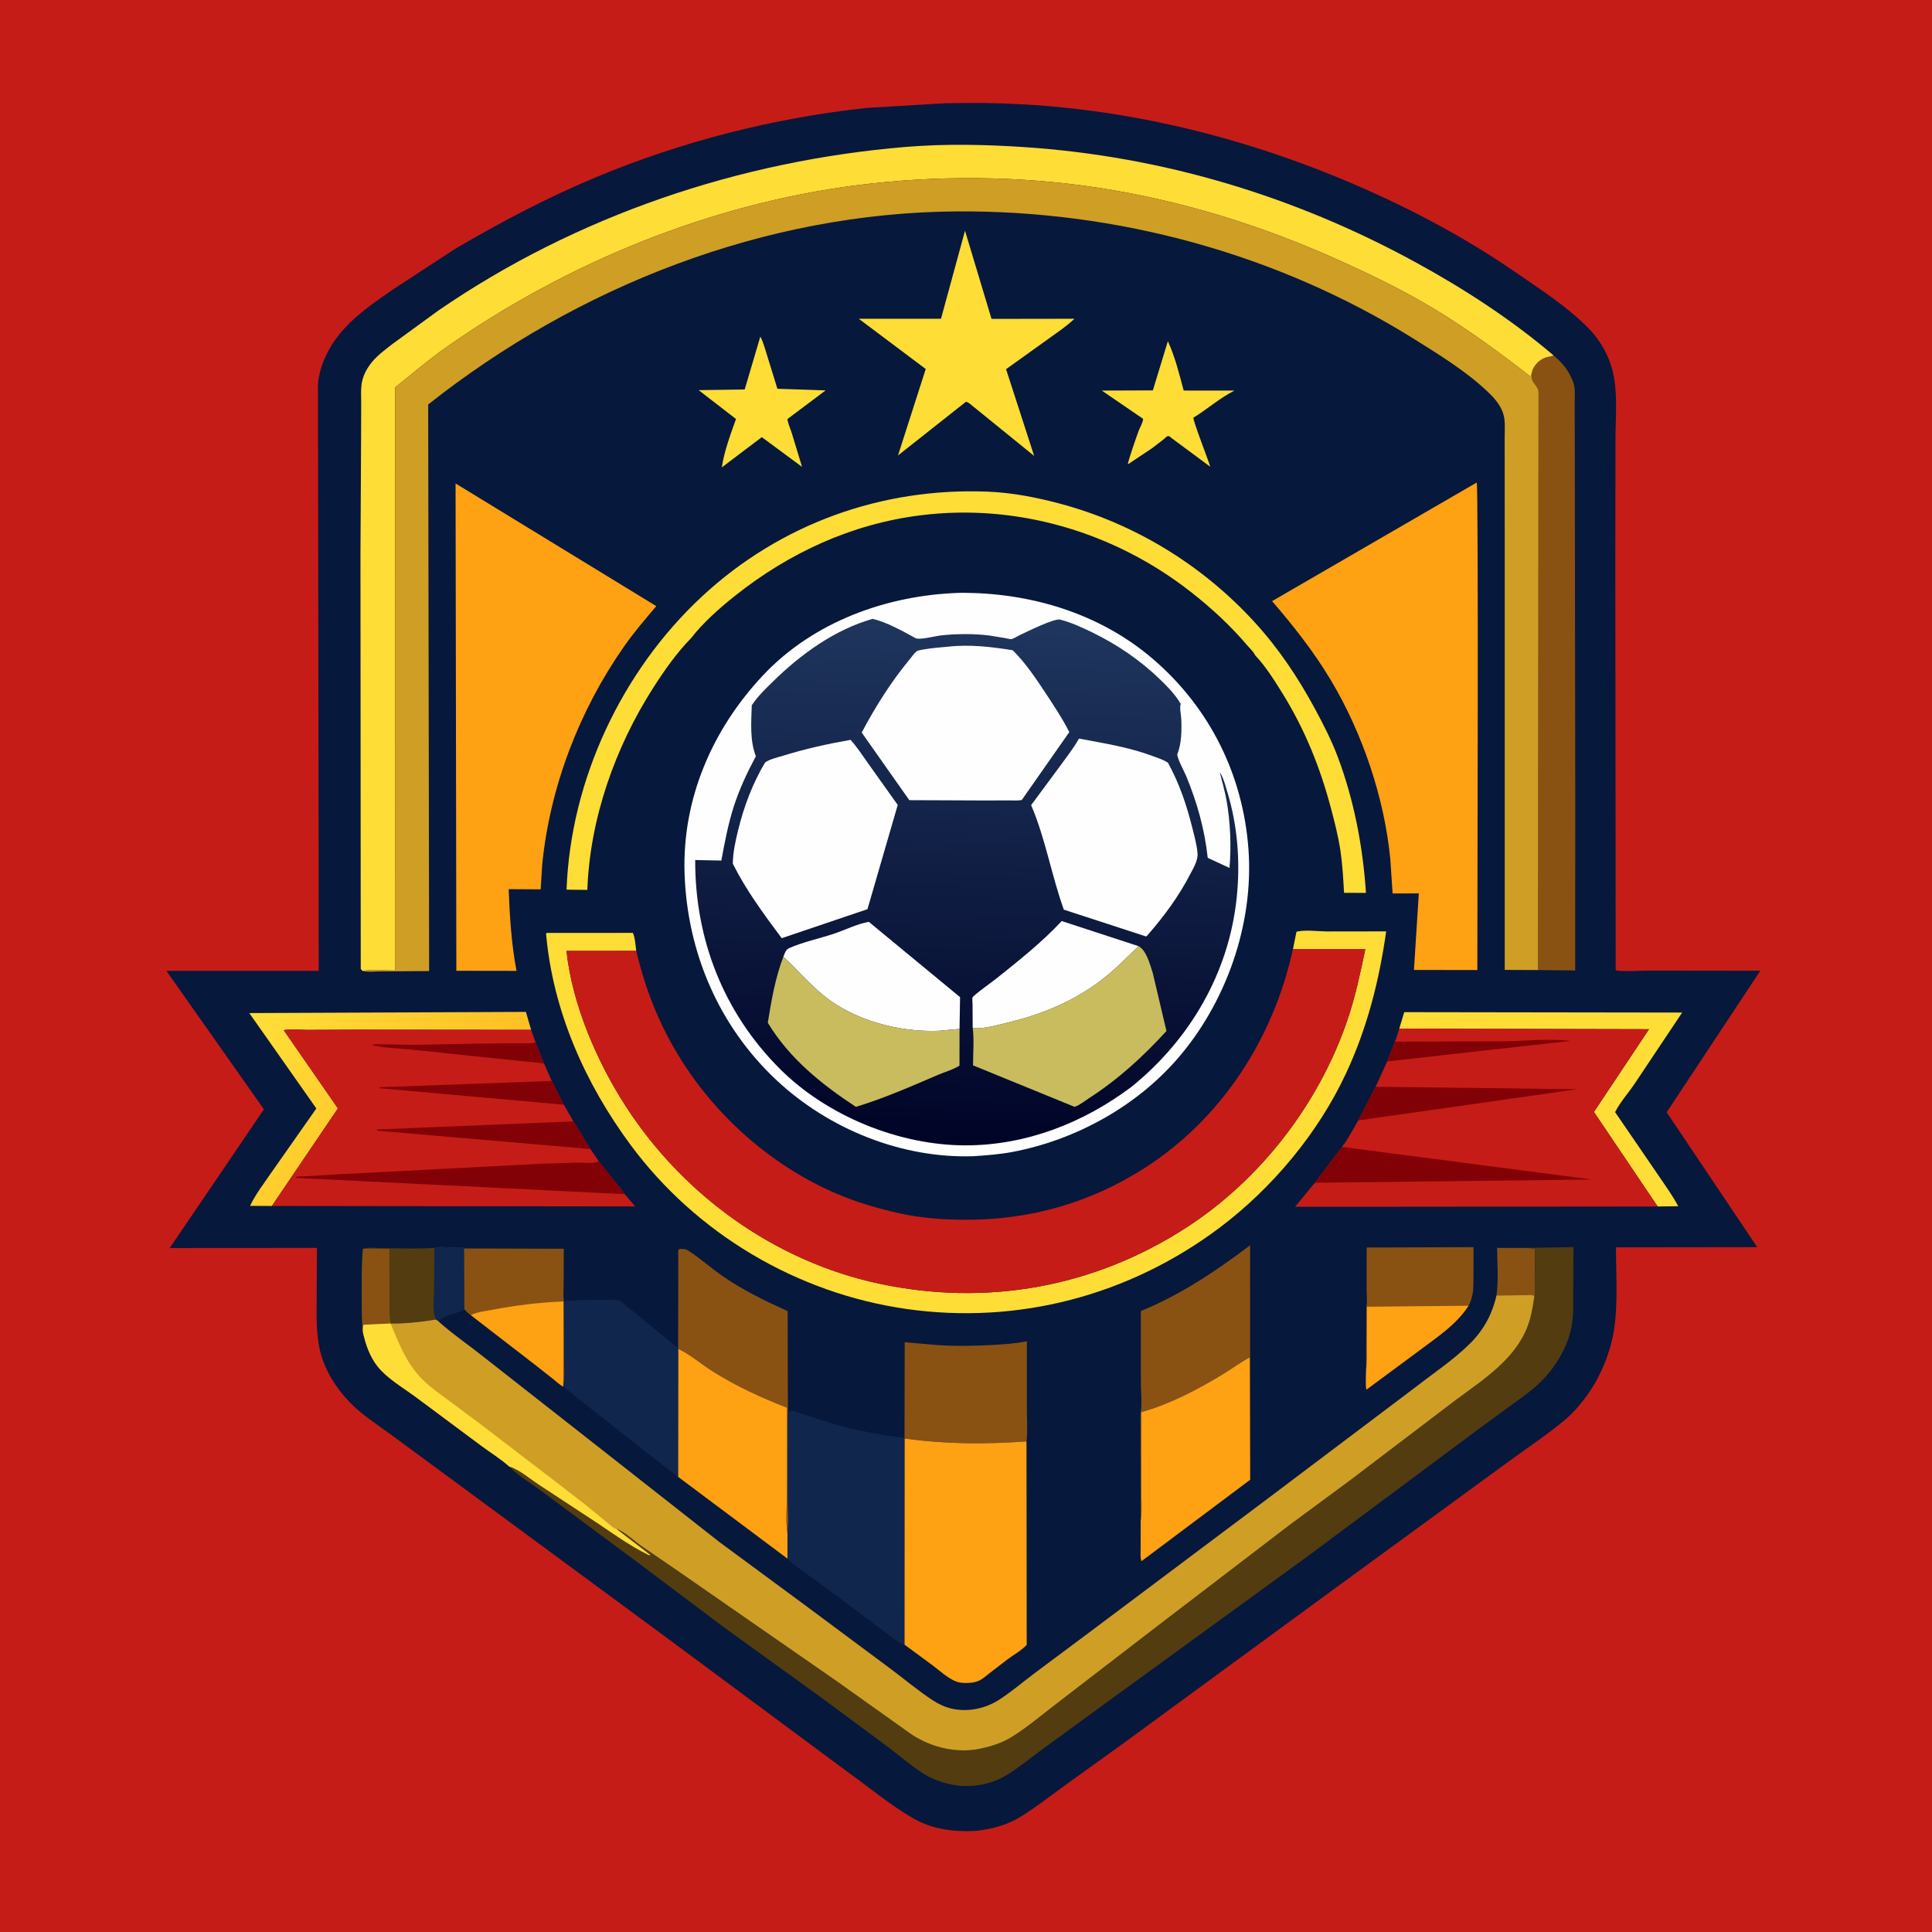 <svg version="1.1" xmlns="http://www.w3.org/2000/svg" style="display: block;" viewBox="0 0 2048 2048" width="1024" height="1024">
<defs>
	<linearGradient id="Gradient1" gradientUnits="userSpaceOnUse" x1="464.571" y1="1214.83" x2="271.692" y2="1070.08">
		<stop class="stop0" offset="0" stop-opacity="1" stop-color="rgb(255,191,37)"/>
		<stop class="stop1" offset="1" stop-opacity="1" stop-color="rgb(255,223,56)"/>
	</linearGradient>
	<linearGradient id="Gradient2" gradientUnits="userSpaceOnUse" x1="1012.34" y1="1211.89" x2="1034.96" y2="654.468">
		<stop class="stop0" offset="0" stop-opacity="1" stop-color="rgb(0,4,39)"/>
		<stop class="stop1" offset="1" stop-opacity="1" stop-color="rgb(31,54,94)"/>
	</linearGradient>
</defs>
<path transform="translate(0,0)" fill="rgb(198,28,23)" d="M -0 -0 L 2048 0 L 2048 2048 L -0 2048 L -0 -0 z"/>
<path transform="translate(0,0)" fill="rgb(6,24,60)" d="M 1001.54 109.443 L 1033.03 109.142 C 1168.22 109.217 1301.82 139.296 1426.19 191.452 C 1488.87 217.742 1550.41 249.9 1606.42 288.517 C 1632.37 306.407 1661.18 324.989 1683.35 347.429 C 1698.08 362.341 1707.82 380.901 1711.18 401.672 C 1714.56 422.552 1712.46 445.76 1712.47 466.932 L 1712.3 599.125 L 1712.7 1028.39 C 1716 1030.31 1741.82 1028.85 1747.12 1028.84 L 1866.04 1028.99 L 1766.76 1179.06 L 1862.72 1322.03 L 1712.98 1322.23 C 1713.02 1350.54 1715.3 1381.06 1711.02 1409 C 1707.24 1433.6 1697 1458.65 1682.54 1478.88 C 1675.55 1488.65 1667.27 1498.2 1658.02 1505.87 C 1637.81 1522.62 1615.46 1537.22 1594.35 1552.84 L 1421.33 1679.17 L 1190.58 1848.18 L 1128.01 1893.19 C 1112.86 1904.2 1097.94 1915.94 1081.98 1925.75 C 1068.77 1933.87 1056.05 1937.55 1040.88 1939.99 C 1035.07 1941.02 1029.27 1941.06 1023.39 1941.06 C 1003.5 1941.05 984.639 1937.14 967.339 1927.1 C 943.529 1913.29 921.573 1894.84 899.166 1878.81 L 705.971 1735.53 L 476.948 1566.79 L 414.381 1520.73 C 400.028 1510.22 384.139 1500.04 371.665 1487.37 C 356.339 1471.82 343.65 1451.89 338.912 1430.33 C 335.09 1412.94 335.583 1395.17 335.666 1377.48 L 335.981 1322.84 L 179.932 1322.94 L 279.757 1175.92 L 176.375 1029.16 L 337.836 1029.13 L 337.751 899.995 L 337.301 591.576 L 337.129 459.138 L 337.096 423.908 C 337.095 416.679 336.524 408.921 337.679 401.782 C 340.954 381.548 351.493 362.963 365.241 347.967 C 379.938 331.937 398.817 319.23 416.601 306.812 L 482.487 263.77 C 531.08 235.265 580.279 209.313 632.377 187.592 C 723.002 149.808 821.154 124.848 918.8 114.409 L 1001.54 109.443 z"/>
<path transform="translate(0,0)" fill="rgb(137,82,19)" d="M 1586.31 1373.23 C 1588.7 1357.26 1587.03 1339.06 1587.01 1322.82 L 1616.83 1322.84 L 1626.71 1323.42 C 1627.87 1328.34 1627.15 1334.61 1627.13 1339.69 L 1626.94 1373.19 L 1626.55 1373.81 C 1623.77 1371.82 1618.44 1372.85 1615.15 1372.95 L 1586.31 1373.23 z"/>
<path transform="translate(0,0)" fill="rgb(254,221,54)" d="M 1237.99 361.641 C 1245.64 378.323 1250.02 396.34 1254.76 413.994 L 1308.6 414.05 C 1293.45 421.564 1279.65 433.848 1265.08 442.751 C 1264.25 445.304 1281.11 488.353 1282.95 494.777 L 1241.5 464.091 L 1239.82 462.55 C 1239.05 462.503 1238.22 462.113 1237.5 462.407 C 1236.44 462.844 1234.27 465.081 1233.28 465.886 L 1221.53 474.916 L 1195.65 492.203 C 1195.21 489.962 1205.52 460.649 1207.09 456.5 C 1208.53 452.684 1211.56 448.009 1211.76 443.99 L 1167.94 414.02 L 1222.08 413.828 L 1237.99 361.641 z"/>
<path transform="translate(0,0)" fill="rgb(254,221,54)" d="M 805.99 356.77 C 809.116 362.58 810.827 369.483 812.848 375.745 L 824.076 412.117 L 875.192 413.817 L 834.702 444.217 C 835.364 449.198 837.956 454.603 839.438 459.46 L 850.213 494.933 L 807.543 463.389 L 765.128 495.48 C 767.9 477.646 774.166 461.073 780.183 444.156 L 740.584 413.561 L 789.411 412.864 L 805.99 356.77 z"/>
<path transform="translate(0,0)" fill="rgb(83,60,15)" d="M 460.455 1322.87 C 466.383 1321.13 473.157 1322.29 479.277 1322.52 C 483.223 1322.66 486.957 1322.03 490.893 1322.33 L 492.057 1323.31 L 492.324 1387.88 C 484.423 1392.29 469.808 1393.78 464.596 1400.52 L 462.077 1398.79 C 446.209 1401.3 430.093 1403.15 414.012 1403 L 385.5 1404.29 C 384.37 1406.81 384.69 1409.51 384.732 1412.21 C 382.983 1405.56 383.001 1330 384.892 1323.84 C 389.466 1321.78 399.676 1323.1 404.848 1323.13 C 423.295 1323.22 442.051 1324 460.455 1322.87 z"/>
<path transform="translate(0,0)" fill="rgb(16,38,77)" d="M 460.455 1322.87 C 466.383 1321.13 473.157 1322.29 479.277 1322.52 C 483.223 1322.66 486.957 1322.03 490.893 1322.33 L 492.057 1323.31 L 492.324 1387.88 C 484.423 1392.29 469.808 1393.78 464.596 1400.52 L 462.077 1398.79 C 457.961 1391.06 460.038 1376.74 460.114 1368 L 460.455 1322.87 z"/>
<path transform="translate(0,0)" fill="rgb(137,82,19)" d="M 384.892 1323.84 L 412.704 1323.98 L 412.88 1372.89 C 412.93 1382.73 412.415 1392.88 413.964 1402.6 L 414.012 1403 L 385.5 1404.29 C 384.37 1406.81 384.69 1409.51 384.732 1412.21 C 382.983 1405.56 383.001 1330 384.892 1323.84 z"/>
<path transform="translate(0,0)" fill="rgb(254,221,54)" d="M 1483.28 1090.39 L 1488.55 1072.93 L 1783.15 1073.35 L 1732.74 1148.86 C 1726.32 1158.42 1717.06 1168.73 1712.09 1178.91 L 1757.41 1245.11 C 1764.73 1256.06 1772.88 1266.98 1778.99 1278.65 L 1757.17 1278.92 L 1689.62 1178.7 L 1748.02 1091 L 1483.28 1090.39 z"/>
<path transform="translate(0,0)" fill="url(#Gradient1)" d="M 288.207 1278.38 L 265.064 1278.27 C 270.691 1266.36 279.684 1254.58 287.152 1243.69 L 335.335 1175.03 L 264.27 1073.9 L 557.492 1072.65 L 563.015 1091.69 L 375.223 1091.51 L 326.036 1091.73 C 317.887 1091.72 308.673 1090.7 300.7 1091.95 L 358.207 1174.96 L 288.207 1278.38 z"/>
<path transform="translate(0,0)" fill="rgb(137,82,19)" d="M 492.057 1323.31 L 493.16 1323.44 L 597.63 1323.74 L 597.494 1361.56 C 597.478 1367.19 596.776 1373.72 597.777 1379.24 L 598.045 1436.26 C 598.014 1446.61 599.312 1459.35 597.079 1469.35 L 596.763 1469.74 C 593.183 1467.84 589.793 1464.54 586.608 1462 L 567.247 1446.72 L 499.1 1394.11 C 496.273 1392.35 494.475 1390.4 492.324 1387.88 L 492.057 1323.31 z"/>
<path transform="translate(0,0)" fill="rgb(254,161,19)" d="M 499.1 1394.11 C 505.863 1390.62 514.619 1389.8 522.069 1388.39 C 547.056 1383.65 571.914 1380.6 597.33 1379.58 L 597.079 1469.35 L 596.763 1469.74 C 593.183 1467.84 589.793 1464.54 586.608 1462 L 567.247 1446.72 L 499.1 1394.11 z"/>
<path transform="translate(0,0)" fill="rgb(137,82,19)" d="M 1448.39 1385.47 C 1449.55 1379.7 1448.66 1372.49 1448.67 1366.48 L 1448.7 1322.43 L 1561.99 1322.03 L 1561.93 1351.9 C 1561.87 1363.54 1562.47 1373.54 1556.73 1384.14 C 1543.43 1404.53 1523.62 1417.1 1504.56 1431.56 L 1448.41 1473.08 C 1447.39 1466.28 1448.15 1458.36 1448.16 1451.43 L 1448.39 1385.47 z"/>
<path transform="translate(0,0)" fill="rgb(254,161,19)" d="M 1448.16 1451.43 C 1449.29 1443.34 1448.84 1434.56 1448.88 1426.37 L 1449.01 1385.18 L 1556.73 1384.14 C 1543.43 1404.53 1523.62 1417.1 1504.56 1431.56 L 1448.41 1473.08 C 1447.39 1466.28 1448.15 1458.36 1448.16 1451.43 z"/>
<path transform="translate(0,0)" fill="rgb(137,82,19)" d="M 718.868 1429.17 L 718.999 1345.88 L 718.987 1329.98 C 718.986 1329.19 718.701 1326.2 718.983 1325.5 C 719.253 1324.83 719.994 1324.48 720.5 1323.96 C 723.582 1323.88 726.528 1323.76 729.218 1325.48 C 742.008 1333.63 753.706 1344.26 766.28 1352.92 C 787.816 1367.74 811.19 1379.11 834.943 1389.85 L 835.168 1498.2 L 835.11 1584.16 C 835.099 1597.76 836.352 1612.69 834.835 1626.13 C 832.616 1613.11 834.201 1597.27 834.215 1583.96 L 834.346 1492.27 C 807.576 1481.84 781.617 1469.99 757.189 1454.82 C 744.661 1447.04 732.148 1436.17 719.064 1429.8 L 718.868 1429.17 z"/>
<path transform="translate(0,0)" fill="rgb(137,82,19)" d="M 1208.94 1499.22 C 1210.91 1489.22 1209.4 1475.8 1209.39 1465.44 L 1209.35 1389.77 C 1251.46 1372.5 1289.02 1347.41 1325.14 1320.06 L 1325.18 1438.23 L 1324.94 1438.79 C 1314.97 1444.07 1305.67 1451.04 1296 1456.91 C 1269.2 1473.16 1240.15 1488.39 1209.89 1496.93 L 1209.81 1577.09 C 1209.74 1588.29 1210.89 1601.54 1209.17 1612.51 L 1208.94 1499.22 z"/>
<path transform="translate(0,0)" fill="rgb(137,82,19)" d="M 958.83 1524.26 L 959.025 1422.81 L 992.914 1425.79 C 1012.77 1427.09 1032.43 1426.85 1052.29 1425.7 C 1064.19 1425.01 1076.85 1424.26 1088.54 1421.79 L 1088.52 1492.67 C 1088.51 1504.13 1089.51 1516.66 1088.13 1527.98 C 1044.28 1531.01 1002.6 1531.01 958.998 1524.87 L 958.83 1524.26 z"/>
<path transform="translate(0,0)" fill="rgb(16,38,77)" d="M 597.777 1379.24 C 610.484 1378.04 623.15 1378.01 635.898 1377.93 C 642.66 1377.89 649.96 1377.33 656.636 1378.27 L 718.868 1429.17 L 719.064 1429.8 L 718.918 1565.59 C 715.072 1563.46 711.658 1559.97 708.118 1557.29 L 681.914 1537.12 L 596.763 1469.74 L 597.079 1469.35 C 599.312 1459.35 598.014 1446.61 598.045 1436.26 L 597.777 1379.24 z"/>
<path transform="translate(0,0)" fill="rgb(254,161,19)" d="M 1324.94 1438.79 L 1325.25 1568.6 L 1210.04 1654.92 C 1208.48 1651.08 1209.11 1645.96 1209.11 1641.82 L 1209.17 1612.51 C 1210.89 1601.54 1209.74 1588.29 1209.81 1577.09 L 1209.89 1496.93 C 1240.15 1488.39 1269.2 1473.16 1296 1456.91 C 1305.67 1451.04 1314.97 1444.07 1324.94 1438.79 z"/>
<path transform="translate(0,0)" fill="rgb(254,161,19)" d="M 719.064 1429.8 C 732.148 1436.17 744.661 1447.04 757.189 1454.82 C 781.617 1469.99 807.576 1481.84 834.346 1492.27 L 834.215 1583.96 C 834.201 1597.27 832.616 1613.11 834.835 1626.13 L 834.764 1652.25 L 718.918 1565.59 L 719.064 1429.8 z"/>
<path transform="translate(0,0)" fill="rgb(254,221,54)" d="M 1022.95 244.547 L 1051.04 338.018 L 1139 337.891 C 1129.84 346.557 1118.93 353.668 1108.72 361.068 L 1066.47 391.344 L 1096.26 483.316 L 1027.46 427.5 C 1026.14 426.574 1025.5 426.293 1024 425.841 L 951.901 482.808 L 981.317 391.169 L 910.31 337.895 L 997.51 337.865 L 1022.95 244.547 z"/>
<path transform="translate(0,0)" fill="rgb(16,38,77)" d="M 835.168 1498.2 L 837.5 1495.41 C 841.848 1495.1 846.676 1497.67 850.797 1499.06 L 877.27 1507.48 C 903.537 1515.34 931.61 1521.13 958.83 1524.26 L 958.998 1524.87 L 958.862 1743.45 C 952.346 1742 944.633 1734.77 939.272 1730.88 L 889.052 1693.22 L 853 1666.84 C 846.986 1662.38 839.789 1657.8 834.764 1652.25 L 834.835 1626.13 C 836.352 1612.69 835.099 1597.76 835.11 1584.16 L 835.168 1498.2 z"/>
<path transform="translate(0,0)" fill="rgb(137,82,19)" d="M 1646.91 376.786 C 1656.07 384.714 1662.48 392.027 1666.99 403.5 L 1667.6 404.986 C 1670.12 411.648 1669.23 419.941 1669.23 427 L 1669.31 459.688 L 1669.47 562.307 L 1669.85 852.717 L 1669.75 1028.74 L 1630.37 1028.29 L 1630.93 416.498 C 1631.18 409.58 1624.89 407.177 1623.82 401.292 L 1623.28 397.218 C 1623.88 394.308 1624.53 391.534 1626.16 389 C 1629.66 383.574 1634.9 379.434 1641.31 378.257 C 1642.75 377.991 1644.08 377.731 1645.48 377.267 L 1646.91 376.786 z"/>
<path transform="translate(0,0)" fill="rgb(254,221,54)" d="M 732.697 676.313 C 717.199 692.19 704.317 710.52 692.395 729.17 C 652.047 792.288 625.244 867.995 622.609 943.321 L 600.577 943.08 C 604.777 826.76 659.154 711.066 744.313 632.091 C 827.055 555.359 934.252 516.765 1046.61 521.151 C 1072.53 522.163 1097.99 527.088 1123 533.733 C 1202.31 554.801 1274.14 598.652 1329.52 659.086 C 1355.37 687.303 1375.91 718.011 1394.05 751.625 C 1402.92 768.045 1411.49 784.825 1418.07 802.303 C 1435.35 848.167 1444.76 897.715 1447.98 946.529 L 1424.74 946.415 C 1423.92 931.412 1423.1 916.536 1420.89 901.656 C 1418.64 886.57 1414.82 871.77 1410.93 857.042 C 1399.38 813.279 1383.01 772.842 1359.1 734.37 C 1350.59 720.676 1341.43 706.121 1330.32 694.39 C 1329.35 691.51 1324.74 687.177 1322.71 684.789 C 1304.67 663.479 1284.3 644.675 1262.34 627.474 C 1181.38 564.049 1078.14 533.381 975.706 546.252 C 902.833 555.409 836.604 585.952 779.424 631.353 C 763.065 644.343 745.516 659.822 732.697 676.313 z"/>
<path transform="translate(0,0)" fill="rgb(254,221,54)" d="M 1370.58 1006.21 L 1374.32 987.664 C 1383.46 985.377 1397.33 987.319 1406.93 987.384 L 1469.42 987.3 C 1461.95 1039.67 1449.26 1089.88 1426.76 1138 C 1397.08 1201.44 1348.43 1259.72 1292.47 1301.68 C 1196.89 1373.35 1078.99 1404.48 960.584 1387.52 C 844.64 1370.9 737.969 1307.67 668.352 1213.54 C 620.039 1148.21 586.127 1071.56 578.858 989.976 L 579.318 988.964 L 670.879 988.898 C 673.295 994.185 673.604 1002.13 674.46 1007.96 L 600.493 1008 C 606.582 1064.71 632.664 1125.29 663.464 1172.87 C 724.544 1267.24 821.389 1337.06 931.829 1360.72 C 1045.94 1385.16 1160.29 1364.58 1258.34 1300.77 C 1336.91 1249.64 1398.43 1169.47 1428.5 1080.72 C 1436.84 1056.09 1441.93 1031.56 1447.29 1006.22 L 1370.58 1006.21 z"/>
<path transform="translate(0,0)" fill="rgb(254,161,19)" d="M 958.998 1524.87 C 1002.6 1531.01 1044.28 1531.01 1088.13 1527.98 L 1088.36 1743.6 C 1083.02 1749.45 1074.17 1754.38 1067.66 1759.26 L 1048.79 1773.75 C 1045.25 1776.51 1041.2 1780.3 1036.97 1781.92 L 1036 1782.25 C 1034.27 1782.87 1032.67 1783.32 1030.84 1783.58 C 1025.34 1784.33 1018.21 1784.38 1013.06 1782.28 C 1004.32 1778.7 995.805 1770.73 988.187 1765.03 L 958.862 1743.45 L 958.998 1524.87 z"/>
<path transform="translate(0,0)" fill="rgb(83,60,15)" d="M 1616.83 1322.84 L 1667.95 1321.99 L 1667.68 1371.23 C 1667.59 1383.43 1668.25 1396.43 1665.44 1408.35 L 1665.01 1410.22 C 1660.2 1430.67 1647.56 1451.05 1632.5 1465.53 C 1622.63 1475.02 1611.06 1482.97 1600 1490.98 L 1558.07 1521.76 L 1384.7 1650.83 L 1172.21 1805.26 L 1105.21 1854.14 C 1092.72 1863.32 1080.27 1873.59 1067.06 1881.67 C 1049.64 1892.33 1027.52 1895.78 1007.56 1891.47 C 996.811 1889.14 986.676 1885.29 977.426 1879.24 C 964.858 1871.01 953.196 1860.75 941.134 1851.75 L 871.019 1799.81 L 767.5 1725.08 L 679.96 1659.26 L 574.898 1581.25 C 563.677 1572.8 549.368 1564.76 539.785 1554.52 C 550.555 1557.69 561.578 1567.46 571.046 1573.63 L 633.098 1614.37 C 650.298 1625.88 667.474 1638.32 686 1647.56 C 687.307 1648.21 688.07 1648.67 689.5 1648.47 L 653.08 1620.5 C 661.421 1623.14 672.08 1633.27 679.386 1638.41 L 718.933 1665.54 L 886.073 1781.5 L 966.866 1838.99 C 988.444 1852.9 1015.25 1859.07 1040.64 1853.36 C 1052.82 1850.61 1063.26 1847.15 1073.89 1840.4 C 1090 1830.16 1104.81 1817.49 1120 1805.93 L 1221.05 1728.17 L 1367.03 1616.5 L 1431.76 1568.74 L 1543.68 1483.67 C 1572.23 1462.55 1605.63 1441.21 1619.06 1406.7 C 1623.21 1396.04 1624.88 1385.08 1626.55 1373.81 L 1626.94 1373.19 L 1627.13 1339.69 C 1627.15 1334.61 1627.87 1328.34 1626.71 1323.42 L 1616.83 1322.84 z"/>
<path transform="translate(0,0)" fill="rgb(198,28,23)" d="M 288.207 1278.38 L 358.207 1174.96 L 300.7 1091.95 C 308.673 1090.7 317.887 1091.72 326.036 1091.73 L 375.223 1091.51 L 563.015 1091.69 L 567.737 1105.06 L 576.57 1127.19 L 584.835 1145.83 L 597.698 1171.06 L 607.855 1188.69 L 625.9 1218.05 L 634.759 1230.98 L 651.414 1252.06 C 654.991 1256.54 659.225 1260.98 662.192 1265.86 L 673.316 1278.86 L 288.207 1278.38 z"/>
<path transform="translate(0,0)" fill="rgb(130,1,6)" d="M 567.737 1105.06 L 576.57 1127.19 L 521.429 1121.58 L 434.342 1112.47 C 427.247 1111.7 398.441 1110.4 394.25 1107.5 C 399.377 1106.5 404.871 1107 410.078 1107.07 L 438.459 1107.57 L 514.14 1106.15 L 549.477 1105.82 C 554.822 1105.77 561.101 1106.36 566.341 1105.35 L 567.737 1105.06 z"/>
<path transform="translate(0,0)" fill="rgb(130,1,6)" d="M 584.835 1145.83 L 597.698 1171.06 L 402.5 1153.59 L 402.277 1152.5 L 584.835 1145.83 z"/>
<path transform="translate(0,0)" fill="rgb(130,1,6)" d="M 607.855 1188.69 L 625.9 1218.05 L 400.094 1198.61 L 399.5 1197.3 L 607.855 1188.69 z"/>
<path transform="translate(0,0)" fill="rgb(130,1,6)" d="M 634.759 1230.98 L 651.414 1252.06 C 654.991 1256.54 659.225 1260.98 662.192 1265.86 L 313.196 1248.61 C 313.54 1248.22 313.752 1247.65 314.227 1247.44 C 316.176 1246.58 322.578 1247 324.92 1246.86 L 360 1244.71 L 572.993 1233.66 L 611.727 1232.38 C 617.579 1232.31 628.505 1233.61 633.75 1231.52 L 634.759 1230.98 z"/>
<path transform="translate(0,0)" fill="rgb(198,28,23)" d="M 1483.28 1090.39 L 1748.02 1091 L 1689.62 1178.7 L 1757.17 1278.92 L 1372.85 1279.29 L 1393.73 1253.8 L 1422.56 1215.75 C 1429.05 1207.65 1434.5 1196.65 1439.8 1187.69 L 1458.22 1152.01 L 1470.46 1125.16 L 1478.63 1104.2 C 1480.64 1099.88 1481.83 1094.93 1483.28 1090.39 z"/>
<path transform="translate(0,0)" fill="rgb(130,1,6)" d="M 1478.63 1104.2 L 1595.26 1103.78 C 1617.53 1103.43 1642.43 1100.74 1664.5 1103.43 L 1470.46 1125.16 L 1478.63 1104.2 z"/>
<path transform="translate(0,0)" fill="rgb(130,1,6)" d="M 1458.22 1152.01 L 1672 1154.64 L 1439.8 1187.69 L 1458.22 1152.01 z"/>
<path transform="translate(0,0)" fill="rgb(130,1,6)" d="M 1422.56 1215.75 L 1687.5 1250.34 L 1393.73 1253.8 L 1422.56 1215.75 z"/>
<path transform="translate(0,0)" fill="rgb(254,161,19)" d="M 482.919 512.478 L 695.692 642.529 C 683.915 656.421 671.872 670.454 661.432 685.383 C 613.975 753.249 582.907 834.264 574.738 916.705 L 573.126 942.767 L 539.228 942.554 C 540.297 971.834 542.09 1000.33 547.529 1029.17 L 483.743 1029.08 L 482.919 512.478 z"/>
<path transform="translate(0,0)" fill="rgb(254,161,19)" d="M 1565.39 511.5 C 1567.43 515.563 1566.01 980.402 1566.04 1028.29 L 1498.84 1028.18 L 1504.01 947.063 L 1476.22 947.107 L 1473.78 910.764 C 1467.57 845.978 1444.28 777.188 1410.9 721.281 C 1392.83 691.009 1371.43 663.854 1348.45 637.229 L 1565.39 511.5 z"/>
<path transform="translate(0,0)" fill="rgb(254,221,54)" d="M 384.051 1029.15 L 382.405 1027 L 382.111 587.457 L 382.767 464.076 L 382.876 427.031 C 382.899 420.99 382.438 414.38 383.142 408.406 C 384.266 398.875 388.469 390.892 394.498 383.578 C 400.452 376.356 408.412 370.642 415.721 364.863 L 464.531 329.291 C 610.887 228.666 783.857 170.337 960.363 155.726 C 1001.67 152.307 1044.18 153.172 1085.5 155.911 C 1231.84 165.612 1371.69 207.64 1500.26 277.852 C 1552.05 306.133 1601.9 338.52 1646.91 376.786 L 1645.48 377.267 C 1644.08 377.731 1642.75 377.991 1641.31 378.257 C 1634.9 379.434 1629.66 383.574 1626.16 389 C 1624.53 391.534 1623.88 394.308 1623.28 397.218 L 1622.5 399.229 C 1590 374.022 1556.88 349.699 1521.7 328.316 C 1489.06 308.483 1454.49 291.689 1419.69 276.016 C 1338.1 239.264 1252.59 212.487 1164 199.009 C 1079.83 186.203 992.389 185.612 908.044 196.393 C 752.615 216.261 600.081 278.715 472.125 368.781 C 453.576 381.838 436.718 396.474 418.994 410.495 L 419.111 1028.8 C 407.945 1028.81 395 1027.57 384.051 1029.15 z"/>
<path transform="translate(0,0)" fill="rgb(207,158,37)" d="M 1586.31 1373.23 L 1615.15 1372.95 C 1618.44 1372.85 1623.77 1371.82 1626.55 1373.81 C 1624.88 1385.08 1623.21 1396.04 1619.06 1406.7 C 1605.63 1441.21 1572.23 1462.55 1543.68 1483.67 L 1431.76 1568.74 L 1367.03 1616.5 L 1221.05 1728.17 L 1120 1805.93 C 1104.81 1817.49 1090 1830.16 1073.89 1840.4 C 1063.26 1847.15 1052.82 1850.61 1040.64 1853.36 C 1015.25 1859.07 988.444 1852.9 966.866 1838.99 L 886.073 1781.5 L 718.933 1665.54 L 679.386 1638.41 C 672.08 1633.27 661.421 1623.14 653.08 1620.5 L 689.5 1648.47 C 688.07 1648.67 687.307 1648.21 686 1647.56 C 667.474 1638.32 650.298 1625.88 633.098 1614.37 L 571.046 1573.63 C 561.578 1567.46 550.555 1557.69 539.785 1554.52 C 530.958 1546.53 519.894 1539.84 510.321 1532.66 L 439.24 1479.79 C 426.427 1470.44 410.227 1460.95 400.317 1448.5 C 392.019 1438.08 387.553 1425.02 384.732 1412.21 C 384.69 1409.51 384.37 1406.81 385.5 1404.29 L 414.012 1403 C 430.093 1403.15 446.209 1401.3 462.077 1398.79 L 464.596 1400.52 C 479.244 1413.85 496.191 1425.24 511.685 1437.62 L 645.351 1542.49 L 762.649 1634.66 L 855.575 1703.19 L 943.208 1768.37 C 958.345 1779.62 973.189 1792.22 988.937 1802.5 C 995.011 1806.46 1001.84 1809.62 1008.92 1811.23 C 1025.92 1815.1 1044.42 1811.25 1058.99 1801.87 C 1071.81 1793.62 1083.87 1783.35 1096.05 1774.15 L 1155.49 1729.81 L 1344.18 1588.31 L 1500.4 1470.53 C 1519.74 1455.47 1541.15 1441.27 1558.52 1423.96 C 1572.84 1409.69 1581.9 1392.93 1586.31 1373.23 z"/>
<path transform="translate(0,0)" fill="rgb(254,221,54)" d="M 414.012 1403 C 422.775 1423.62 429.824 1443.05 445.456 1459.83 C 454.398 1469.42 465.436 1477.11 476 1484.8 L 506.857 1507.77 L 589.996 1571.41 L 619.437 1594.19 L 644 1614.28 C 646.128 1615.91 649.55 1619.34 651.902 1620.27 L 653.08 1620.5 L 689.5 1648.47 C 688.07 1648.67 687.307 1648.21 686 1647.56 C 667.474 1638.32 650.298 1625.88 633.098 1614.37 L 571.046 1573.63 C 561.578 1567.46 550.555 1557.69 539.785 1554.52 C 530.958 1546.53 519.894 1539.84 510.321 1532.66 L 439.24 1479.79 C 426.427 1470.44 410.227 1460.95 400.317 1448.5 C 392.019 1438.08 387.553 1425.02 384.732 1412.21 C 384.69 1409.51 384.37 1406.81 385.5 1404.29 L 414.012 1403 z"/>
<path transform="translate(0,0)" fill="rgb(198,28,23)" d="M 1370.58 1006.21 L 1447.29 1006.22 C 1441.93 1031.56 1436.84 1056.09 1428.5 1080.72 C 1398.43 1169.47 1336.91 1249.64 1258.34 1300.77 C 1160.29 1364.58 1045.94 1385.16 931.829 1360.72 C 821.389 1337.06 724.544 1267.24 663.464 1172.87 C 632.664 1125.29 606.582 1064.71 600.493 1008 L 674.46 1007.96 C 684.203 1049.28 699.115 1086.94 721.692 1122.92 C 760.798 1185.25 819.339 1236.53 887.133 1265.5 C 908.762 1274.74 930.783 1281.08 953.679 1286.21 C 975.655 1291.13 999.266 1292.86 1021.73 1293.01 C 1090.53 1293.45 1154.62 1275.63 1212.69 1238.58 C 1295.05 1186.05 1349.83 1100.84 1370.58 1006.21 z"/>
<path transform="translate(0,0)" fill="rgb(207,158,37)" d="M 384.051 1029.15 C 395 1027.57 407.945 1028.81 419.111 1028.8 L 418.994 410.495 C 436.718 396.474 453.576 381.838 472.125 368.781 C 600.081 278.715 752.615 216.261 908.044 196.393 C 992.389 185.612 1079.83 186.203 1164 199.009 C 1252.59 212.487 1338.1 239.264 1419.69 276.016 C 1454.49 291.689 1489.06 308.483 1521.7 328.316 C 1556.88 349.699 1590 374.022 1622.5 399.229 L 1623.28 397.218 L 1623.82 401.292 C 1624.89 407.177 1631.18 409.58 1630.93 416.498 L 1630.37 1028.29 L 1595.07 1028.15 L 1595.08 619.947 L 1595.04 499.593 L 1595 463.232 C 1594.99 457.112 1595.5 450.46 1594.76 444.419 C 1593.51 434.151 1587.4 425.569 1580.28 418.446 C 1557.38 395.568 1526.6 376.596 1499.24 359.504 C 1354.58 269.115 1184.52 222.932 1014.27 224.102 C 810.922 225.499 612.454 303.322 453.884 428.774 L 454.907 1029.36 L 403.89 1029.7 C 397.704 1029.69 389.918 1030.68 384.051 1029.15 z"/>
<path transform="translate(0,0)" fill="rgb(254,254,254)" d="M 1017.01 628.454 C 1091.19 627.785 1165.58 649.848 1222.47 698.81 C 1282.6 750.557 1317.81 821.788 1323.45 900.67 C 1329.09 979.558 1299.83 1062.87 1248.07 1122.43 C 1203.74 1173.43 1139.65 1208.47 1073.48 1221.07 C 1059.93 1223.65 1045.98 1224.65 1032.25 1225.63 C 956.086 1228.29 878.763 1197 823.376 1145.27 C 762.042 1087.99 728.443 1009.45 725.671 925.936 C 723.047 846.861 755.111 773.054 808.762 715.952 C 862.345 658.923 940.126 630.898 1017.01 628.454 z"/>
<path transform="translate(0,0)" fill="url(#Gradient2)" d="M 925.06 656 C 939.817 659.482 957.116 669.042 970.406 676.438 C 974.481 678.706 991.201 674.281 996.742 673.647 C 1013.19 671.765 1032.33 671.6 1048.75 673.677 L 1065.65 676.412 C 1067.31 676.705 1070.33 677.627 1071.9 677.531 C 1073.8 677.416 1078.52 674.412 1080.63 673.426 C 1088.29 669.838 1117.63 655.156 1123.88 656.799 C 1135.45 659.839 1147.24 665.201 1157.97 670.431 C 1184.24 683.237 1208.85 699.96 1229.84 720.348 C 1237.79 728.071 1246.14 736.536 1251.63 746.212 C 1250.18 750.067 1251.94 757.324 1252.16 761.658 C 1252.73 772.99 1252.55 788.492 1248.11 799.034 C 1246.79 802.174 1255.69 818.434 1257.37 822.524 C 1269.1 851.089 1276.86 878.626 1280.25 909.319 L 1303.33 920.057 C 1305.29 897.095 1304.26 871.32 1300.21 848.62 C 1298.42 838.576 1295.48 828.574 1293.02 818.675 C 1296.78 824.019 1298.86 832.438 1300.79 838.733 C 1311.99 875.318 1314.89 913.492 1310.96 951.5 C 1302.71 1031.29 1261.29 1102.08 1199.41 1152.09 C 1148.82 1190.17 1088.04 1213.96 1024.24 1214.13 C 953.339 1214.33 876.465 1182.98 826.417 1132.75 C 766.806 1072.92 736.702 995.576 736.934 911.675 L 764.657 912.214 C 768.231 892.743 771.894 873.371 777.99 854.5 C 783.969 835.993 792.102 818.766 801.236 801.655 C 794.648 784.572 796.417 765.691 796.882 747.717 C 802.969 738.28 811.553 730.144 819.539 722.303 C 848.861 693.511 884.927 667.384 925.06 656 z"/>
<path transform="translate(0,0)" fill="rgb(254,254,254)" d="M 1031.09 1089.27 L 1030.94 1064.16 C 1030.93 1062.62 1030.38 1058.51 1030.9 1057.39 C 1032.14 1054.68 1052.2 1040.48 1055.7 1037.68 C 1079.67 1018.49 1104.52 998.9 1125.46 976.363 L 1206.83 1002.94 C 1194.51 1014.99 1182.32 1027.36 1168.7 1037.95 C 1138.84 1061.15 1104.5 1075.35 1068 1084.02 C 1057.97 1086.41 1043.81 1090.52 1033.53 1090.04 C 1032.13 1089.97 1032.3 1089.9 1031.09 1089.27 z"/>
<path transform="translate(0,0)" fill="rgb(254,254,254)" d="M 830.411 1014.16 C 831.81 1010.7 832.865 1006.69 836.5 1005.07 C 851.071 998.599 868.442 994.949 883.689 989.892 C 895.338 986.028 908.977 979.201 920.975 977.181 L 1017.71 1057.03 L 1017.15 1090.69 L 994.969 1092.71 C 953.524 1094.36 905.862 1081.88 873.227 1055.4 C 857.893 1042.96 844.941 1027.58 830.411 1014.16 z"/>
<path transform="translate(0,0)" fill="rgb(200,188,95)" d="M 1017.15 1090.69 L 1017.1 1129.58 C 1010.95 1133.71 1001.29 1136.4 994.342 1139.38 C 965.689 1151.69 937.146 1164.25 907.267 1173.32 C 870.676 1149.26 836.812 1122.05 813.895 1084.15 C 817.705 1060.56 821.817 1036.57 830.411 1014.16 C 844.941 1027.58 857.893 1042.96 873.227 1055.4 C 905.862 1081.88 953.524 1094.36 994.969 1092.71 L 1017.15 1090.69 z"/>
<path transform="translate(0,0)" fill="rgb(200,188,95)" d="M 1206.83 1002.94 C 1215.24 1007.2 1219.17 1022.81 1222.01 1031.52 L 1236.49 1092.92 C 1211.33 1120.35 1185.75 1143.85 1154.37 1164.16 C 1149.86 1167.07 1144.15 1171.75 1139.07 1173.3 L 1031.46 1129.33 C 1031.42 1116.47 1032.75 1101.92 1031.09 1089.27 C 1032.3 1089.9 1032.13 1089.97 1033.53 1090.04 C 1043.81 1090.52 1057.97 1086.41 1068 1084.02 C 1104.5 1075.35 1138.84 1061.15 1168.7 1037.95 C 1182.32 1027.36 1194.51 1014.99 1206.83 1002.94 z"/>
<path transform="translate(0,0)" fill="rgb(254,254,254)" d="M 901.686 784.277 C 908.801 792.282 914.743 801.536 920.983 810.236 L 951.629 853.258 L 919.555 963.774 L 828.635 994.529 C 809.646 968.994 791.1 944.092 776.805 915.52 C 776.961 903.397 779.577 891.804 782.43 880.062 C 788.542 854.905 797.782 830.558 811.014 808.263 C 816.026 804.65 824.283 802.908 830.203 801.07 C 853.724 793.769 877.445 788.525 901.686 784.277 z"/>
<path transform="translate(0,0)" fill="rgb(254,254,254)" d="M 1143.74 782.93 C 1170 787.9 1196.33 791.915 1221.51 801.324 C 1226.84 803.317 1233.41 805.32 1238.1 808.55 C 1250.12 830.545 1257.74 852.903 1263.81 877.152 C 1266.03 886.003 1268.78 895.718 1269.46 904.83 C 1270 912.139 1264.95 920.398 1261.67 926.703 C 1249.29 950.475 1234.23 970.865 1216.72 991.03 L 1215 992.729 L 1128.82 964.632 L 1127.75 964.372 C 1114.59 928.023 1108.33 889.057 1093.05 853.469 L 1124.98 810.312 C 1131.15 801.712 1137.92 793.211 1143.15 783.999 L 1143.74 782.93 z"/>
<path transform="translate(0,0)" fill="rgb(254,254,254)" d="M 1005.04 685.5 C 1027.58 682.9 1051.28 685.712 1073.53 689.277 C 1086.98 702.574 1097.85 718.812 1108.25 734.547 C 1117.15 748.024 1126.18 761.623 1133.51 776.032 L 1083.13 848.019 C 1079.12 848.912 1074.29 848.433 1070.15 848.451 L 1043.75 848.534 L 963.903 848.212 L 913.445 776.551 C 927.704 749.494 944.933 722.207 964.5 698.643 C 966.528 696.201 969.086 692.468 971.545 690.527 C 973.204 689.216 976.993 688.853 979.035 688.478 C 987.591 686.907 996.378 686.3 1005.04 685.5 z"/>
</svg>